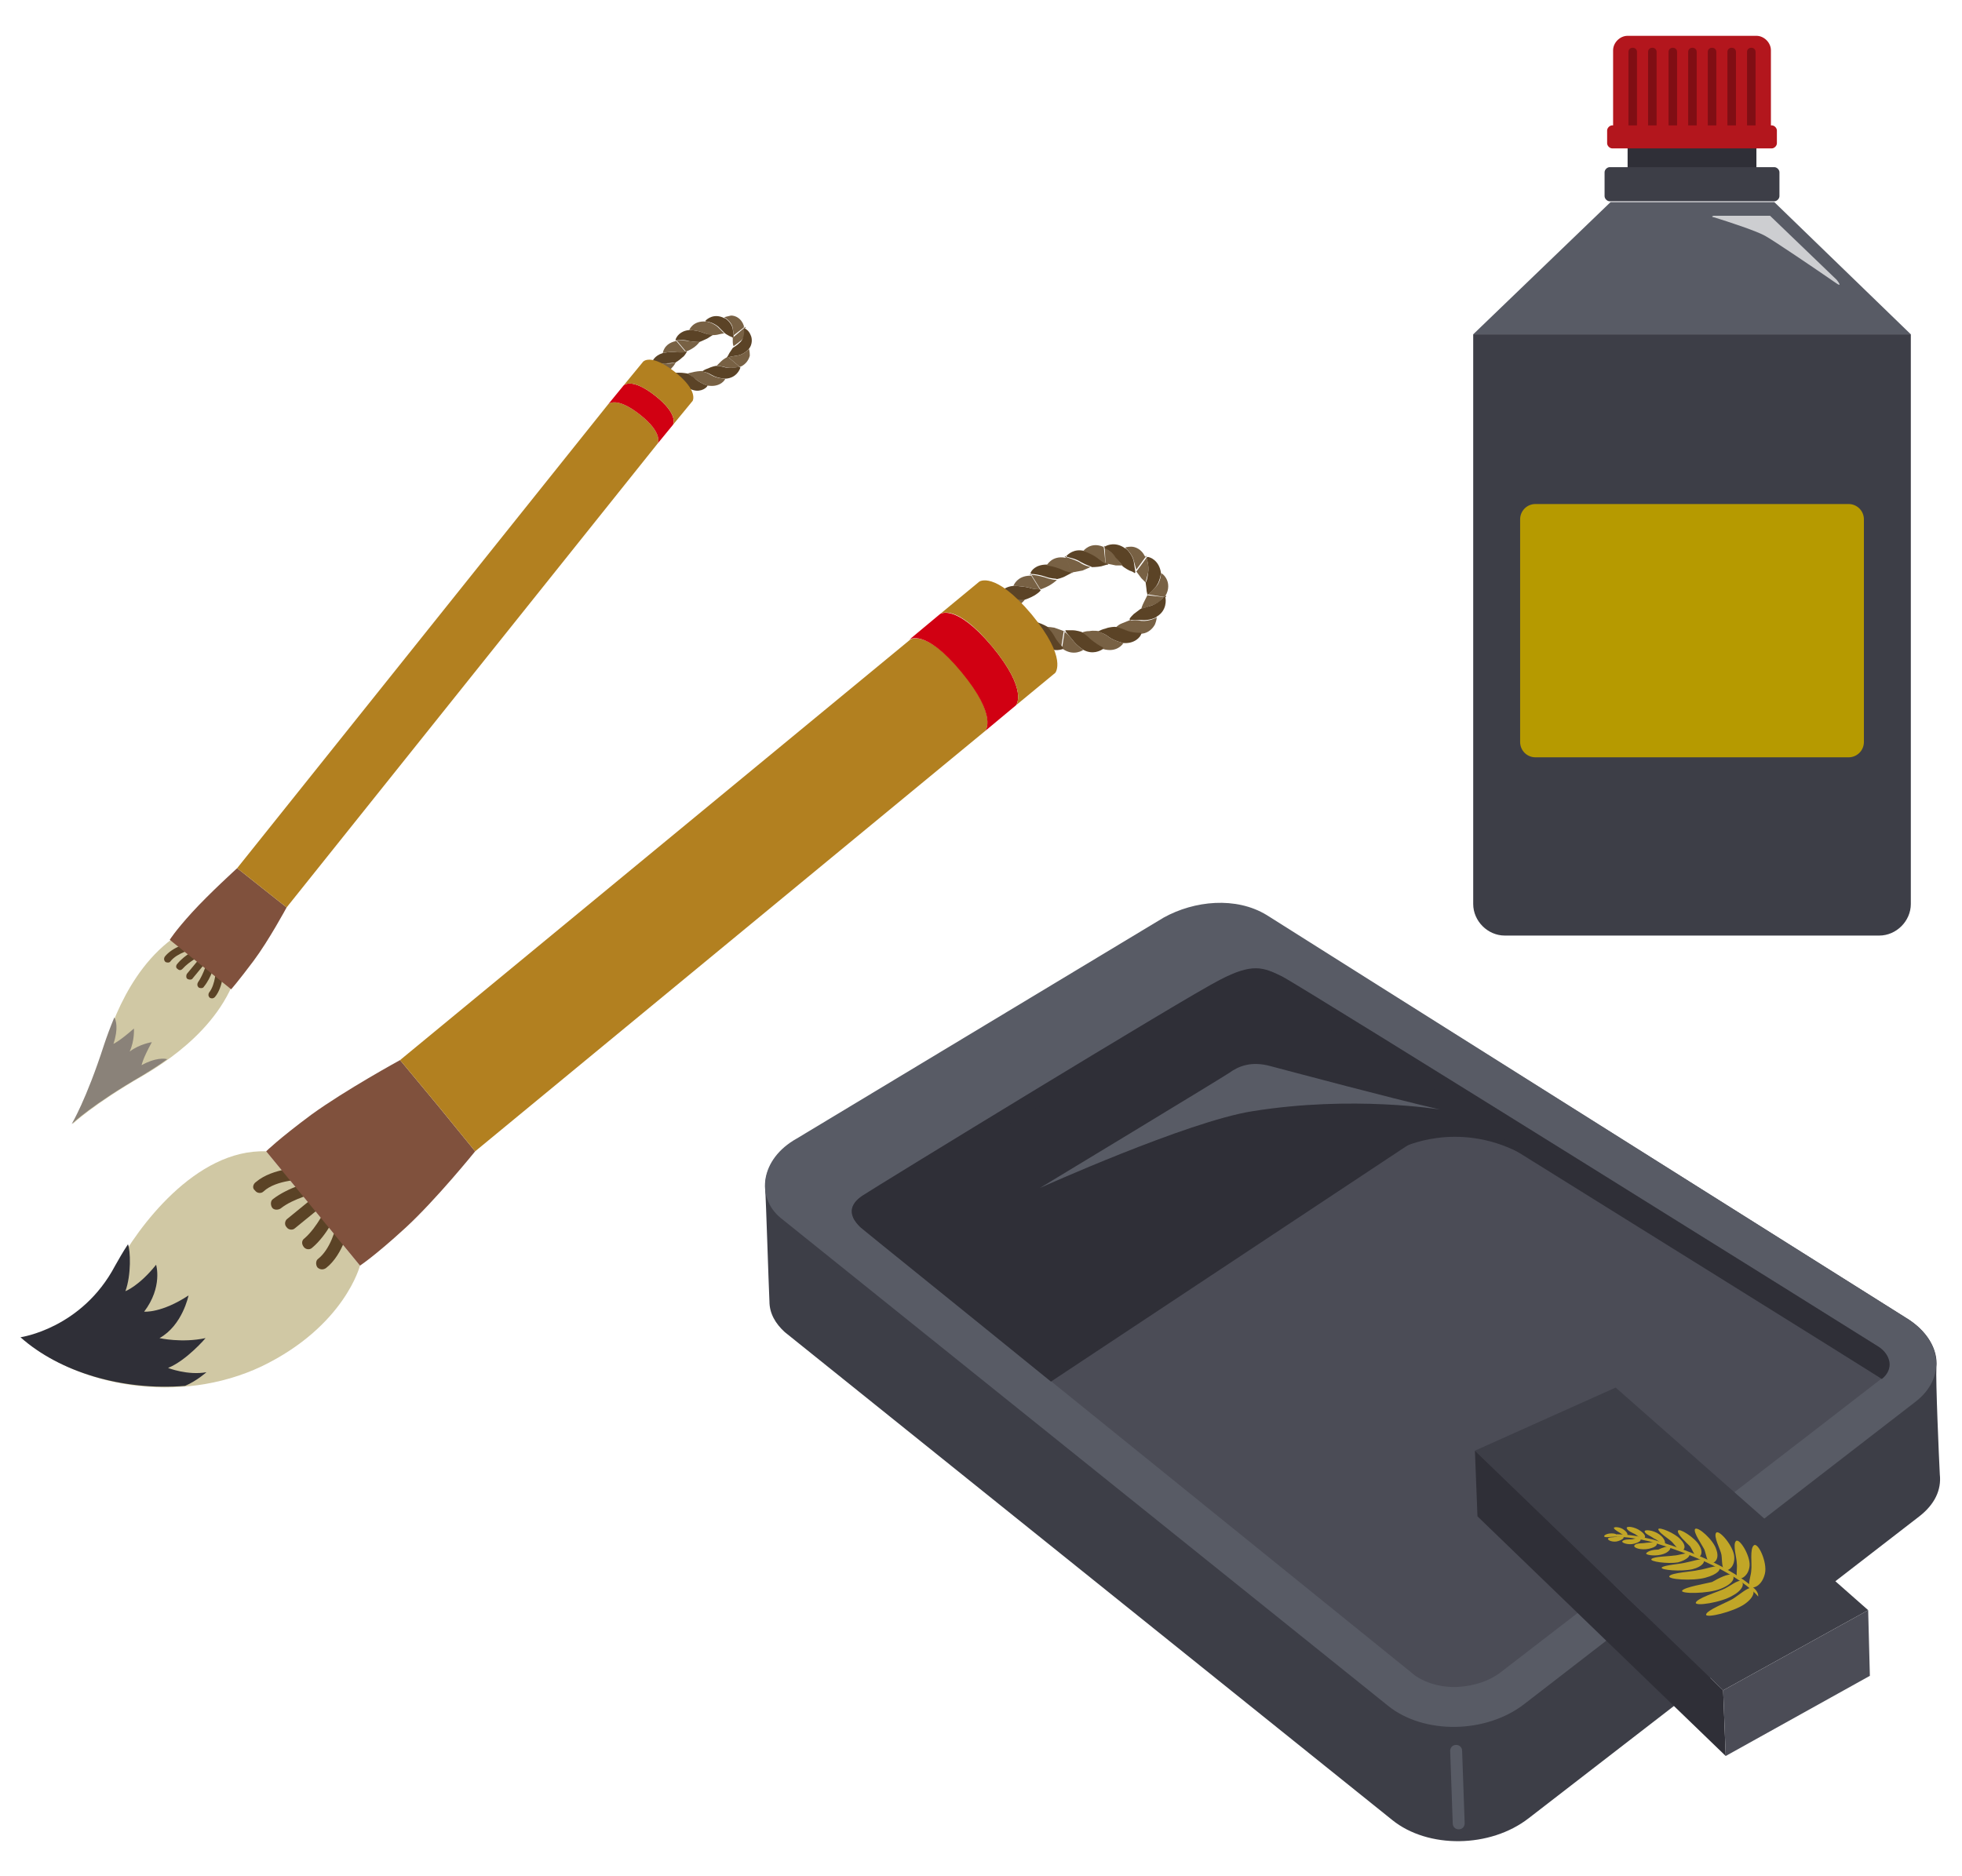 <?xml version="1.0" encoding="utf-8"?>
<!-- Generator: Adobe Illustrator 25.0.1, SVG Export Plug-In . SVG Version: 6.00 Build 0)  -->
<!DOCTYPE svg PUBLIC "-//W3C//DTD SVG 1.1//EN" "http://www.w3.org/Graphics/SVG/1.1/DTD/svg11.dtd">
<svg version="1.1" id="レイヤー_1" xmlns:x="http://ns.adobe.com/Extensibility/1.0/" xmlns:i="http://ns.adobe.com/AdobeIllustrator/10.0/" xmlns:graph="http://ns.adobe.com/Graphs/1.0/"
	 xmlns="http://www.w3.org/2000/svg" xmlns:xlink="http://www.w3.org/1999/xlink" x="0px" y="0px" viewBox="0 0 230 220"
	 style="enable-background:new 0 0 230 220;" xml:space="preserve">
<style type="text/css">
	.st0{clip-path:url(#SVGID_2_);}
	.st1{fill:url(#SVGID_3_);}
	.st2{opacity:0.79;clip-path:url(#SVGID_2_);fill:#EDCCD4;}
	.st3{fill-rule:evenodd;clip-rule:evenodd;fill:#F6E7E9;}
	.st4{fill-rule:evenodd;clip-rule:evenodd;fill:#C6616D;}
	.st5{opacity:0.12;fill-rule:evenodd;clip-rule:evenodd;fill:url(#);}
	.st6{fill:#FFFFFF;}
	.st7{fill:#EBEBEB;}
	.st8{fill:#FFEDF1;}
	.st9{opacity:0.73;fill:url(#);}
	.st10{fill:url(#);}
	.st11{clip-path:url(#SVGID_10_);}
	.st12{fill:none;stroke:#231815;stroke-width:1.062;}
	.st13{fill:#D5545B;}
	.st14{opacity:0.44;fill:url(#);}
	.st15{fill:#B9BABA;}
	.st16{fill:none;}
	.st17{fill:#F0D8DC;}
	.st18{opacity:0.82;fill:#F3D2D7;}
	.st19{fill:none;stroke:#FFFFFF;stroke-width:4;stroke-linecap:round;stroke-miterlimit:10;}
	.st20{fill:#E19600;}
	.st21{fill:#BECCD4;stroke:#BECCD4;stroke-width:4.353;}
	.st22{fill:#9A9A9A;}
	.st23{fill:#EDEDED;}
	.st24{fill:#BECCD4;}
	.st25{fill:#EAEEF1;}
	.st26{fill:#D9F4FA;}
	.st27{fill:#ECD7C1;}
	.st28{fill:none;stroke:#F7F2E7;stroke-width:2.198;stroke-linecap:round;stroke-linejoin:round;stroke-miterlimit:10;}
	.st29{fill:#95AEBB;}
	.st30{fill:#F0F8FB;}
	.st31{fill:#969697;}
	.st32{fill:#A4B8C3;}
	.st33{fill:#FDE1B0;stroke:#E0E5E9;stroke-width:1.923;stroke-linecap:round;stroke-linejoin:round;stroke-miterlimit:10;}
	.st34{fill:#694743;stroke:#E0E5E9;stroke-width:1.923;stroke-miterlimit:10;}
	.st35{fill:#D4CB9E;}
	.st36{fill:#E2E7EA;stroke:#D9DADA;stroke-width:4.353;}
	.st37{fill:#BECCD4;stroke:#D9DADA;stroke-width:4.353;}
	.st38{fill:#D9DADA;}
	.st39{fill:#D4ECF3;}
	.st40{fill-rule:evenodd;clip-rule:evenodd;fill:#FFFFFF;}
	.st41{fill:none;stroke:#D76D72;stroke-width:40.186;stroke-miterlimit:10;}
	.st42{opacity:0.34;fill:none;stroke:url(#);stroke-width:40.186;stroke-miterlimit:10;}
	.st43{fill:none;stroke:#FFFFFF;stroke-width:12.472;stroke-miterlimit:10;}
	.st44{fill:none;stroke:#F3C8BF;stroke-width:2.771;stroke-miterlimit:10;}
	.st45{fill:#C9260D;}
	.st46{fill:#606060;}
	.st47{opacity:0.4;fill:url(#);}
	.st48{opacity:0.36;}
	.st49{filter:url(#Adobe_OpacityMaskFilter);}
	.st50{mask:url(#SVGID_13_);fill:#DB007F;}
	.st51{opacity:0.8;}
	.st52{filter:url(#Adobe_OpacityMaskFilter_1_);}
	.st53{opacity:0.3;mask:url(#SVGID_14_);fill:#DC004F;}
	.st54{filter:url(#Adobe_OpacityMaskFilter_2_);}
	.st55{mask:url(#SVGID_15_);fill:#DB007F;}
	.st56{filter:url(#Adobe_OpacityMaskFilter_3_);}
	.st57{opacity:0.3;mask:url(#SVGID_16_);fill:#DC004F;}
	.st58{filter:url(#Adobe_OpacityMaskFilter_4_);}
	.st59{mask:url(#SVGID_17_);fill:#DB007F;}
	.st60{filter:url(#Adobe_OpacityMaskFilter_5_);}
	.st61{opacity:0.3;mask:url(#SVGID_18_);fill:#DC004F;}
	.st62{filter:url(#Adobe_OpacityMaskFilter_6_);}
	.st63{mask:url(#SVGID_19_);fill:#DB007F;}
	.st64{filter:url(#Adobe_OpacityMaskFilter_7_);}
	.st65{opacity:0.3;mask:url(#SVGID_20_);fill:#DC004F;}
	.st66{fill:#83C29D;stroke:#83C29D;stroke-width:0.794;stroke-linecap:round;stroke-linejoin:round;stroke-miterlimit:10;}
	.st67{fill:#D9AB96;}
	.st68{fill:none;stroke:#83C29D;stroke-width:0.992;stroke-linecap:round;stroke-linejoin:round;stroke-miterlimit:10;}
	
		.st69{fill-rule:evenodd;clip-rule:evenodd;fill:#584828;stroke:#584828;stroke-width:0.972;stroke-linecap:round;stroke-linejoin:round;stroke-miterlimit:10;}
	.st70{fill:#E4B89D;}
	.st71{fill-rule:evenodd;clip-rule:evenodd;fill:url(#SVGID_21_);}
	.st72{fill-rule:evenodd;clip-rule:evenodd;fill:url(#SVGID_22_);}
	.st73{fill-rule:evenodd;clip-rule:evenodd;fill:#BE4735;}
	.st74{fill:#BE4735;}
	.st75{fill:#40210F;}
	
		.st76{fill-rule:evenodd;clip-rule:evenodd;fill:none;stroke:#40210F;stroke-width:0.992;stroke-linecap:round;stroke-linejoin:round;stroke-miterlimit:10;}
	
		.st77{fill-rule:evenodd;clip-rule:evenodd;fill:#695442;stroke:#695442;stroke-width:0.794;stroke-linecap:round;stroke-linejoin:round;stroke-miterlimit:10;}
	.st78{fill:#D5545B;stroke:#D5545B;stroke-width:0.794;stroke-linecap:round;stroke-linejoin:round;stroke-miterlimit:10;}
	.st79{fill:#6EA868;stroke:#6EA868;stroke-width:0.794;stroke-linecap:round;stroke-linejoin:round;stroke-miterlimit:10;}
	.st80{fill:#DFC8A1;}
	.st81{fill:none;stroke:#DFC8A1;stroke-width:0.7;stroke-miterlimit:10;}
	.st82{fill:#4A5767;stroke:#4A5767;stroke-width:0.618;stroke-linecap:round;stroke-linejoin:round;stroke-miterlimit:10;}
	.st83{fill:#473F37;stroke:#473F37;stroke-width:0.618;stroke-linecap:round;stroke-linejoin:round;stroke-miterlimit:10;}
	.st84{fill:#878581;stroke:#878581;stroke-width:0.614;stroke-linecap:round;stroke-linejoin:round;stroke-miterlimit:10;}
	.st85{fill:#3E362F;}
	.st86{fill:#302720;}
	.st87{fill:#2A211A;}
	.st88{fill:#DEDAD2;stroke:#DEDAD2;stroke-width:0.614;stroke-linecap:round;stroke-linejoin:round;stroke-miterlimit:10;}
	.st89{fill:#2E2624;}
	
		.st90{fill-rule:evenodd;clip-rule:evenodd;fill:#2E2624;stroke:#2E2624;stroke-width:0.198;stroke-linecap:round;stroke-linejoin:round;stroke-miterlimit:10;}
	.st91{fill:#E4B89D;stroke:#E4B89D;stroke-width:0.595;stroke-linecap:round;stroke-linejoin:round;stroke-miterlimit:10;}
	.st92{fill:#E57780;}
	.st93{fill:#CC9B84;}
	.st94{fill:#E4B89D;stroke:#E4B89D;stroke-width:0.794;stroke-linecap:round;stroke-linejoin:round;stroke-miterlimit:10;}
	.st95{fill:#CFCBC4;stroke:#CFCBC4;stroke-width:0.614;stroke-linecap:round;stroke-linejoin:round;stroke-miterlimit:10;}
	.st96{fill:#AC8049;stroke:#AC8049;stroke-width:0.618;stroke-linecap:round;stroke-linejoin:round;stroke-miterlimit:10;}
	.st97{fill:#806D49;stroke:#806D49;stroke-width:0.618;stroke-linecap:round;stroke-linejoin:round;stroke-miterlimit:10;}
	.st98{fill:#473F37;stroke:#473F37;stroke-width:0.198;stroke-linecap:round;stroke-linejoin:round;stroke-miterlimit:10;}
	.st99{fill:none;stroke:#DE8F85;stroke-width:0.595;stroke-linecap:round;stroke-linejoin:round;stroke-miterlimit:10;}
	.st100{fill-rule:evenodd;clip-rule:evenodd;fill:url(#SVGID_23_);}
	.st101{fill-rule:evenodd;clip-rule:evenodd;fill:url(#SVGID_24_);}
	.st102{fill-rule:evenodd;clip-rule:evenodd;fill:#40210F;}
	.st103{fill:#302720;stroke:#302720;stroke-width:0.618;stroke-linecap:round;stroke-linejoin:round;stroke-miterlimit:10;}
	.st104{fill:#302720;stroke:#302720;stroke-width:0.198;stroke-linecap:round;stroke-linejoin:round;stroke-miterlimit:10;}
	.st105{opacity:0.86;}
	.st106{fill:#EB7285;}
	.st107{clip-path:url(#SVGID_32_);}
	.st108{fill:#231815;}
	.st109{opacity:0.68;}
	.st110{fill:#D0C8A4;}
	.st111{fill:#2F2F37;}
	.st112{fill:#5B4326;}
	.st113{fill:#786144;}
	.st114{fill:#C8C1B7;}
	.st115{fill:#80513D;}
	.st116{fill:#B28020;}
	.st117{fill:#D10012;}
	.st118{fill:#8A8279;}
	.st119{fill:#3D3E47;}
	.st120{fill:#B3161D;}
	.st121{fill:#800E14;}
	.st122{fill:#585B65;}
	.st123{opacity:0.7;fill:#FFFFFF;}
	.st124{fill:#B69A00;}
	.st125{fill:#4B4C56;}
	.st126{fill:#C1A627;}
	.st127{clip-path:url(#SVGID_35_);fill:#ECB0AE;}
	.st128{clip-path:url(#SVGID_37_);}
	.st129{fill:#575554;}
	.st130{fill:#4B2300;}
	.st131{fill:#C8A825;}
	.st132{fill:#E5D878;}
	.st133{fill:#DBD6C4;}
	.st134{opacity:0.5;fill:#FFFFFF;}
	.st135{fill:#DCDDDD;}
	.st136{opacity:0.6;fill:#FFFFFF;}
	.st137{fill:#DDDDDD;}
	.st138{clip-path:url(#SVGID_45_);}
	.st139{opacity:0.9;fill:#E27580;}
	.st140{fill:#E4E4E5;}
</style>
<g>
	<g>
		<g>
			<g>
				<path class="st110" d="M42.2,148.4c0,0-1.8,7.1-11.5,11.8c-9.7,4.6-21.6,2.4-28.1-3.3c0,0,7.2-1,11.1-8.4
					c2.4-4.5,9.2-13.8,17.5-13.5l5.5,6.7L42.2,148.4z"/>
			</g>
			<g>
				<path class="st111" d="M19.7,160.4c2.2-0.9,4.4-3.5,4.4-3.5c-2.8,0.6-5.4,0-5.4,0c2.7-1.5,3.4-5,3.4-5c-3.2,2.1-5.2,1.9-5.2,1.9
					c2.2-2.9,1.4-5.5,1.4-5.5c-2,2.5-3.6,3.1-3.6,3.1c0.7-1.9,0.6-4.8,0.3-5.5c-0.6,0.9-1.1,1.8-1.5,2.5c-3.9,7.4-11.1,8.4-11.1,8.4
					c4.6,4.1,12,6.3,19.3,5.7c1.4-0.6,2.5-1.6,2.5-1.6C22,161.3,19.7,160.4,19.7,160.4z"/>
			</g>
			<g>
				<path class="st112" d="M36.1,137.1c0.1,0.1,0.2,0.3,0.2,0.5c0,0.4-0.3,0.7-0.7,0.7c0,0-3.2,0-4.7,1.4c-0.3,0.3-0.8,0.2-1-0.1
					c-0.4-0.3-0.2-0.8,0.1-1c2-1.7,5.5-1.7,5.6-1.7C35.8,136.9,36,137,36.1,137.1z"/>
				<path class="st112" d="M37.4,138.7c0.1,0.1,0.1,0.2,0.1,0.3c0.1,0.4-0.1,0.8-0.5,0.9c0,0-2.6,0.6-4.1,1.8
					c-0.3,0.2-0.8,0.2-1-0.1c-0.2-0.3-0.2-0.8,0.1-1c1.8-1.4,4.6-2.1,4.7-2.1C37,138.4,37.2,138.5,37.4,138.7z"/>
				<path class="st112" d="M40.8,142.9c0.1,0.2,0.2,0.4,0.2,0.6c0,0.1-0.7,3.6-2.8,5.2c-0.3,0.2-0.7,0.2-1-0.1
					c-0.2-0.3-0.2-0.8,0.1-1c1.4-1.1,2.1-3.5,2.2-4.4c0.1-0.4,0.4-0.6,0.8-0.6C40.6,142.6,40.7,142.7,40.8,142.9z"/>
				<path class="st112" d="M39.5,141.3c0.2,0.2,0.2,0.5,0.1,0.8c-0.1,0.1-1.2,2.7-3,4.2c-0.3,0.3-0.8,0.2-1-0.1
					c-0.3-0.4-0.2-0.8,0.1-1c1.5-1.3,2.6-3.7,2.6-3.7c0.2-0.4,0.6-0.5,1-0.4C39.4,141.1,39.4,141.2,39.5,141.3z"/>
				<path class="st112" d="M38.5,139.9L38.5,139.9c0.3,0.3,0.2,0.8-0.1,1l-3.8,3.1c-0.3,0.3-0.8,0.2-1-0.1l0,0
					c-0.3-0.3-0.2-0.8,0.1-1l3.8-3.1C37.8,139.6,38.3,139.6,38.5,139.9z"/>
			</g>
			<g>
				<g>
					<path class="st113" d="M118.4,71.5c0,0,0.6-0.2,1.1-0.6c0.5-0.3,0.7-0.7,0.7-0.7c-0.1,0-0.6,0.1-1.4-0.1
						c-0.7-0.2-1.4-0.2-1.7-0.2l1.1,1.5L118.4,71.5z"/>
					<polygon class="st112" points="118.2,71.5 118.3,71.6 118.4,71.5 					"/>
					<polygon class="st112" points="120.9,67.4 120.8,67.3 120.7,67.4 					"/>
					<path class="st112" d="M120.6,68.9c-0.9-0.2-1.8-0.2-1.8-0.2c-1.2,0.1-1.7,0.9-1.8,1.2l0.1,0.1c0.3,0,1,0,1.7,0.2
						c0.8,0.2,1.3,0.1,1.4,0.1c0,0,0.6-0.2,1.1-0.5c0.3-0.2,0.6-0.4,0.7-0.6l-0.1-0.1C121.7,69.1,121.2,69.1,120.6,68.9z"/>
					<path class="st113" d="M118.8,68.7c0,0,0.9,0,1.8,0.2c0.6,0.2,1,0.2,1.3,0.2l-1-1.6l-0.1,0C119.2,67.5,118.8,68.7,118.8,68.7z"
						/>
					<polygon class="st114" points="120.9,67.4 120.9,67.4 120.7,67.4 					"/>
				</g>
				<g>
					<path class="st113" d="M122,69.1c0,0,0.6-0.2,1.1-0.5c0.5-0.3,0.8-0.6,0.8-0.6c-0.1,0-0.6,0-1.4-0.3c-0.7-0.2-1.3-0.3-1.6-0.3
						l1,1.6L122,69.1z"/>
					<polygon class="st112" points="121.9,69.1 121.9,69.1 122,69.1 					"/>
					<polygon class="st112" points="125,65.3 124.9,65.2 124.8,65.3 					"/>
					<path class="st112" d="M124.5,66.7c-0.8-0.4-1.8-0.5-1.8-0.5c-1.3,0-1.8,0.7-1.9,1l0.1,0.1c0.3,0,1,0.1,1.6,0.3
						c0.8,0.3,1.2,0.2,1.4,0.3c0,0,0.6-0.1,1.1-0.4c0.4-0.2,0.6-0.3,0.7-0.4l0-0.1C125.5,67.1,125.1,67,124.5,66.7z"/>
					<path class="st113" d="M122.7,66.3c0,0,0.9,0.1,1.8,0.5c0.6,0.3,1,0.3,1.2,0.4l-0.7-1.8l-0.1,0
						C123.3,65.1,122.7,66.3,122.7,66.3z"/>
					<polygon class="st114" points="125,65.3 125,65.3 124.8,65.3 					"/>
				</g>
				<g>
					<path class="st113" d="M125.8,67.1c0,0,0.6-0.1,1.1-0.2c0.5-0.2,0.9-0.4,0.9-0.4c-0.1-0.1-0.6-0.1-1.3-0.6
						c-0.6-0.3-1.3-0.5-1.6-0.6l0.7,1.8L125.8,67.1z"/>
					<polygon class="st112" points="125.7,67.1 125.7,67.2 125.8,67.1 					"/>
					<polygon class="st112" points="129.5,64.2 129.5,64 129.4,64.1 					"/>
					<path class="st112" d="M128.7,65.4c-0.7-0.6-1.6-0.8-1.6-0.8c-1.2-0.3-1.9,0.4-2.1,0.6l0.1,0.1c0.3,0.1,1,0.2,1.6,0.6
						c0.7,0.4,1.2,0.5,1.3,0.6c0,0,0.6,0,1.1-0.1c0.4-0.1,0.6-0.2,0.8-0.2l0-0.1C129.5,66,129.2,65.8,128.7,65.4z"/>
					<path class="st113" d="M127,64.6c0,0,0.9,0.3,1.6,0.8c0.5,0.4,0.8,0.6,1,0.7l-0.2-1.9l-0.1-0.1C127.8,63.5,127,64.6,127,64.6z"
						/>
					<polygon class="st114" points="129.5,64.2 129.5,64.2 129.4,64.1 					"/>
				</g>
				<g>
					<path class="st113" d="M129.8,66.1c0,0,0.5,0.1,1,0.2c0.5,0,0.8,0,0.8,0c-0.1-0.1-0.4-0.4-0.8-1c-0.4-0.5-1-0.9-1.3-1.1
						l0.1,1.9L129.8,66.1z"/>
					<polygon class="st112" points="129.7,66.1 129.7,66.2 129.8,66.1 					"/>
					<polygon class="st112" points="134.3,65.4 134.4,65.2 134.3,65.2 					"/>
					<path class="st112" d="M132.9,65.8c-0.2-0.9-1-1.6-1-1.5c-1.1-0.8-2.1-0.4-2.4-0.2l0,0.2c0.3,0.1,0.9,0.5,1.3,1.1
						c0.5,0.6,0.8,0.9,0.8,1c0,0,0.4,0.3,0.8,0.5c0.3,0.1,0.5,0.2,0.6,0.3l0.1-0.1L132.9,65.8z"/>
					<path class="st113" d="M131.9,64.2c0,0,0.8,0.7,1,1.5l0.3,1.1l1.1-1.5l-0.1-0.1c-0.4-0.8-1.1-1.1-1.6-1.1
						C132.2,64.1,131.9,64.2,131.9,64.2z"/>
					<polygon class="st114" points="134.3,65.4 134.3,65.4 134.3,65.2 					"/>
				</g>
				<g>
					<path class="st113" d="M133.2,67c0,0,0.3,0.4,0.6,0.8c0.3,0.3,0.5,0.5,0.5,0.5c0-0.1,0.1-0.4,0.3-1.2c0.1-0.7-0.1-1.4-0.2-1.7
						l-1.1,1.5L133.2,67z"/>
					<polygon class="st112" points="133.2,66.9 133.2,67 133.2,67 					"/>
					<path class="st112" d="M136.5,70l0.2,0c0-0.1-0.1-0.2-0.1-0.2L136.5,70z"/>
					<path class="st112" d="M135.4,68.9c0.6-0.6,0.7-1.8,0.7-1.7c-0.2-1.5-1.3-1.9-1.6-1.9l-0.1,0.1c0.1,0.3,0.3,1,0.2,1.7
						c-0.1,0.8-0.2,1.1-0.3,1.2l0.1,0.8c0,0.3,0.1,0.5,0.1,0.6l0.1,0C134.7,69.6,135,69.4,135.4,68.9z"/>
					<path class="st113" d="M136.1,67.2c0,0,0,1.1-0.7,1.7c-0.4,0.4-0.7,0.7-0.8,0.8l1.9,0.3l0.1-0.1c0.5-0.8,0.4-1.6,0.1-2.1
						C136.4,67.3,136.1,67.2,136.1,67.2z"/>
					<polygon class="st114" points="136.5,70 136.5,70 136.6,69.9 					"/>
				</g>
				<g>
					<path class="st113" d="M134.5,69.8c0,0-0.2,0.4-0.4,0.8c-0.2,0.4-0.3,0.7-0.3,0.8L135,71c0.7-0.2,1.2-0.7,1.4-1L134.5,69.8
						L134.5,69.8z"/>
					<polygon class="st112" points="134.6,69.7 134.5,69.7 134.5,69.8 					"/>
					<polygon class="st112" points="133.7,74.2 133.8,74.3 133.9,74.2 					"/>
					<path class="st112" d="M133.8,72.7c0.9,0.1,1.8-0.3,1.8-0.4c1.2-0.7,1.1-2,1-2.3l-0.2,0c-0.2,0.3-0.8,0.8-1.4,1l-1.3,0.4
						c0,0-0.4,0.3-0.8,0.6c-0.2,0.2-0.4,0.4-0.5,0.6l0.1,0.1C132.8,72.7,133.2,72.7,133.8,72.7z"/>
					<path class="st113" d="M135.6,72.4c0,0-0.9,0.5-1.8,0.4c-0.6-0.1-1-0.1-1.2,0l1.1,1.5l0.2,0c0.8-0.1,1.3-0.7,1.5-1.1
						C135.6,72.7,135.6,72.4,135.6,72.4z"/>
					<polygon class="st114" points="133.7,74.2 133.7,74.2 133.9,74.2 					"/>
				</g>
				<g>
					<path class="st113" d="M132.5,72.7c0,0-0.5,0.2-1,0.4c-0.5,0.2-0.7,0.5-0.7,0.5c0.1,0,0.5,0.1,1.3,0.4c0.6,0.3,1.4,0.3,1.7,0.3
						l-1.1-1.5L132.5,72.7z"/>
					<polygon class="st112" points="132.6,72.7 132.5,72.6 132.5,72.7 					"/>
					<polygon class="st112" points="129.2,76 129.3,76.1 129.4,76 					"/>
					<path class="st112" d="M130,74.7c0.7,0.5,1.7,0.7,1.7,0.7c1.3,0.1,2-0.7,2.1-1.1l-0.1-0.1c-0.3,0-1,0-1.7-0.3
						c-0.7-0.3-1.2-0.4-1.3-0.4c0,0-0.6,0-1.1,0.2c-0.4,0.1-0.6,0.2-0.8,0.3l0,0.1C129.1,74.2,129.5,74.3,130,74.7z"/>
					<path class="st113" d="M131.7,75.4c0,0-1-0.2-1.7-0.7c-0.5-0.4-0.9-0.5-1.1-0.6l0.3,1.9l0.1,0.1
						C131,76.6,131.7,75.4,131.7,75.4z"/>
					<polygon class="st114" points="129.2,76 129.2,76 129.4,76 					"/>
				</g>
				<g>
					<path class="st113" d="M128.8,74c0,0-0.6-0.1-1.1,0c-0.6,0-0.9,0.2-0.9,0.2c0.1,0.1,0.5,0.3,1.1,0.9c0.5,0.5,1.1,0.8,1.4,0.9
						l-0.3-1.9L128.8,74z"/>
					<polygon class="st112" points="128.9,74.1 128.9,74 128.8,74 					"/>
					<polygon class="st112" points="124.5,75.9 124.5,76.1 124.6,76 					"/>
					<path class="st112" d="M125.7,75c0.5,0.7,1.3,1.2,1.3,1.2c1.1,0.6,2,0.1,2.3-0.1l0-0.2c-0.3-0.1-0.9-0.5-1.4-0.9
						c-0.6-0.6-1-0.8-1.1-0.9c0,0-0.6-0.2-1.1-0.2c-0.4,0-0.7,0-0.8,0l0,0.1C125,74.2,125.3,74.5,125.7,75z"/>
					<path class="st113" d="M127,76.2c0,0-0.8-0.5-1.3-1.2c-0.4-0.5-0.7-0.8-0.9-0.9l-0.3,1.9l0.1,0.1C125.9,77,127,76.2,127,76.2z"
						/>
					<polygon class="st114" points="124.5,75.9 124.5,75.9 124.6,76 					"/>
				</g>
				<g>
					<path class="st113" d="M124.7,74c0,0-0.5-0.2-1.1-0.4c-0.6-0.1-1-0.1-1-0.1c0.1,0.1,0.4,0.4,0.8,1.1c0.3,0.6,0.8,1.1,1,1.3
						L124.7,74L124.7,74z"/>
					<polygon class="st112" points="124.8,74.1 124.8,74 124.7,74 					"/>
					<polygon class="st112" points="120.1,74.8 120,74.9 120.1,74.9 					"/>
					<path class="st112" d="M121.4,74.1c0.4,0.8,1,1.5,1,1.5c0.9,0.9,1.9,0.6,2.2,0.5l0-0.2c-0.2-0.2-0.7-0.7-1-1.3
						c-0.4-0.7-0.8-1-0.8-1.1c0,0-0.5-0.3-1.1-0.5c-0.4-0.1-0.7-0.2-0.8-0.2l0,0.1C120.8,73.2,121.1,73.5,121.4,74.1z"/>
					<path class="st113" d="M122.3,75.6c0,0-0.6-0.7-1-1.5c-0.3-0.6-0.5-0.9-0.7-1.1l-0.6,1.8l0.1,0.1
						C121.2,76.1,122.4,75.6,122.3,75.6z"/>
					<polygon class="st114" points="120.1,74.8 120.1,74.8 120.1,74.9 					"/>
				</g>
			</g>
			<path class="st115" d="M47.5,144c-3.6,3.3-5.3,4.4-5.3,4.4l-5.5-6.7l-5.5-6.7c0,0,1.4-1.4,5.3-4.3c4-2.9,10.4-6.4,10.4-6.4
				l4.4,5.3l4.4,5.4C55.7,135,51.1,140.7,47.5,144z"/>
			<path class="st116" d="M115.5,85.7L55.7,135l-4.4-5.4l-4.4-5.3L106.7,75c0,0,1.8-1.3,6.1,3.8C117,84,115.5,85.7,115.5,85.7z"/>
			<path class="st117" d="M112.7,78.8c-4.3-5.2-6.1-3.8-6.1-3.8l3.6-3c0,0,1.8-1.3,6.1,3.8c4.3,5.2,2.8,6.9,2.8,6.9l-3.6,3
				C115.5,85.7,117,84,112.7,78.8z"/>
			<path class="st116" d="M123.7,78.9l-4.6,3.8c0,0,1.5-1.7-2.8-6.9c-4.3-5.2-6.1-3.8-6.1-3.8l4.6-3.8c0,0,1.8-1.3,6.1,3.8
				C125.2,77.2,123.7,78.9,123.7,78.9z"/>
		</g>
	</g>
	<g>
		<g>
			<path class="st110" d="M28.4,110.7c-0.5,8.2-8,13.3-11.6,15.4c-5.9,3.4-8.3,5.7-8.3,5.7s1.7-2.8,3.8-9.3
				c1.3-4,4.5-12.4,12.5-14.7L28.4,110.7z"/>
		</g>
		<path class="st118" d="M13.4,119.3c-0.5,1.2-0.9,2.3-1.2,3.2c-2.1,6.5-3.8,9.3-3.8,9.3s2.4-2.3,8.3-5.7c0.8-0.5,1.8-1.1,2.9-1.9
			c-0.3-0.1-1.4-0.2-3,0.7c0,0,0.1-0.7,1.2-2.7c0,0-1.4,0.2-2.6,1.1c0.6-1.3,0.5-2.7,0.5-2.7c-1.7,1.5-2.4,1.8-2.4,1.8
			C13.9,120.6,13.6,119.6,13.4,119.3z"/>
		<g>
			<path class="st112" d="M22.8,110.6c0.1,0.1,0.1,0.1,0.1,0.2c0.1,0.2-0.1,0.5-0.3,0.5c0,0-1.8,0.4-2.6,1.4
				c-0.1,0.2-0.4,0.2-0.6,0.1c-0.2-0.2-0.2-0.4-0.1-0.6c0.9-1.2,3-1.7,3.1-1.8C22.5,110.4,22.7,110.5,22.8,110.6z"/>
			<path class="st112" d="M23.7,111.3c0,0,0.1,0.1,0.1,0.1c0.1,0.2,0,0.5-0.2,0.6c0,0-1.4,0.7-2.2,1.6c-0.2,0.2-0.4,0.2-0.6,0
				c-0.2-0.1-0.2-0.4,0-0.6c0.9-1.1,2.4-1.8,2.5-1.8C23.4,111.2,23.5,111.2,23.7,111.3z"/>
			<path class="st112" d="M26,113.2c0.1,0.1,0.2,0.2,0.2,0.3c0,0.1,0,2.2-1,3.4c-0.2,0.2-0.4,0.2-0.6,0.1c-0.2-0.2-0.2-0.4-0.1-0.6
				c0.8-1,0.8-2.8,0.8-2.8c0-0.2,0.2-0.4,0.4-0.4C25.9,113.1,26,113.1,26,113.2z"/>
			<path class="st112" d="M25.1,112.5c0.1,0.1,0.2,0.3,0.1,0.4c0,0.1-0.4,1.7-1.3,2.8c-0.1,0.2-0.4,0.2-0.6,0.1
				c-0.2-0.2-0.2-0.4-0.1-0.6c0.7-1,1.1-2.5,1.1-2.5c0.1-0.2,0.3-0.4,0.5-0.3C25,112.4,25.1,112.4,25.1,112.5z"/>
			<path class="st112" d="M24.4,111.8L24.4,111.8c0.2,0.1,0.2,0.4,0.1,0.6l-1.9,2.3c-0.1,0.2-0.4,0.2-0.6,0.1l0,0
				c-0.2-0.1-0.2-0.4-0.1-0.6l1.9-2.3C24,111.7,24.3,111.7,24.4,111.8z"/>
		</g>
		<g>
			<g>
				<path class="st113" d="M77.9,43.9c0,0,0.5-0.3,0.8-0.7c0.4-0.4,0.5-0.7,0.5-0.7c-0.1,0-0.5,0.2-1.2,0.1c-0.6,0-1.2,0.1-1.5,0.2
					l1.3,1.1L77.9,43.9z"/>
				<polygon class="st112" points="77.8,43.9 77.8,44 77.9,43.9 				"/>
				<polygon class="st112" points="79.3,39.9 79.2,39.8 79.2,40 				"/>
				<path class="st112" d="M79.3,41.3c-0.8-0.1-1.6,0.1-1.6,0.1c-1,0.3-1.3,1-1.3,1.3l0.1,0.1c0.2-0.1,0.8-0.2,1.5-0.2
					c0.7,0,1.1-0.1,1.2-0.1c0,0,0.5-0.3,0.8-0.6c0.3-0.2,0.4-0.5,0.5-0.6l-0.1-0.1C80.2,41.2,79.9,41.3,79.3,41.3z"/>
				<path class="st113" d="M77.7,41.4c0,0,0.8-0.2,1.6-0.1c0.6,0.1,0.9,0,1.1,0l-1.1-1.3l-0.1,0C77.8,40.3,77.7,41.4,77.7,41.4z"/>
				<polygon class="st114" points="79.3,39.9 79.3,39.9 79.2,40 				"/>
			</g>
			<g>
				<path class="st113" d="M80.5,41.2c0,0,0.5-0.2,0.9-0.5c0.4-0.3,0.6-0.6,0.6-0.6c-0.1,0-0.5,0-1.2-0.1c-0.6-0.1-1.2-0.1-1.5-0.1
					l1.1,1.3L80.5,41.2z"/>
				<polygon class="st112" points="80.4,41.2 80.5,41.3 80.5,41.2 				"/>
				<polygon class="st112" points="82.8,37.7 82.7,37.6 82.7,37.7 				"/>
				<path class="st112" d="M82.4,39c-0.7-0.3-1.6-0.3-1.6-0.3c-1.1,0.1-1.5,0.8-1.6,1.1l0.1,0.1c0.3,0,0.9-0.1,1.5,0.1
					c0.7,0.1,1.1,0.1,1.2,0.1c0,0,0.5-0.2,0.9-0.4c0.3-0.2,0.5-0.3,0.6-0.4l0-0.1C83.2,39.2,82.9,39.2,82.4,39z"/>
				<path class="st113" d="M80.8,38.7c0,0,0.8,0,1.6,0.3c0.5,0.2,0.9,0.3,1,0.3l-0.6-1.6l-0.1,0C81.2,37.6,80.8,38.7,80.8,38.7z"/>
				<polygon class="st114" points="82.8,37.7 82.8,37.7 82.7,37.7 				"/>
			</g>
			<g>
				<path class="st113" d="M83.5,39.3c0,0,0.5,0,0.8-0.1c0.4-0.1,0.6-0.1,0.6-0.1c-0.1-0.1-0.3-0.3-0.8-0.8
					c-0.5-0.4-1.1-0.6-1.4-0.6l0.6,1.6L83.5,39.3z"/>
				<polygon class="st112" points="83.4,39.3 83.4,39.4 83.5,39.3 				"/>
				<path class="st112" d="M87.3,38.5l0.1-0.1c-0.1-0.1-0.2-0.1-0.1-0.1L87.3,38.5z"/>
				<path class="st112" d="M85.9,38.6c-0.1-0.8-1-1.4-1-1.3c-1.2-0.6-2,0.1-2.2,0.3l0.1,0.1c0.3,0,0.9,0.2,1.4,0.6
					c0.5,0.5,0.7,0.7,0.8,0.8c0,0,0.3,0.2,0.5,0.3c0.2,0.1,0.3,0.1,0.4,0.2l0.1-0.1C86,39.4,86,39.1,85.9,38.6z"/>
				<path class="st113" d="M84.9,37.2c0,0,0.9,0.5,1,1.3c0.1,0.6,0.1,0.8,0,0.9l1.3-1l0-0.2c-0.3-0.9-1-1.2-1.5-1.2
					C85.2,37.1,84.9,37.2,84.9,37.2z"/>
				<polygon class="st114" points="87.3,38.5 87.3,38.5 87.2,38.3 				"/>
			</g>
			<g>
				<path class="st113" d="M85.9,39.6l0,0.5c0,0.3,0.1,0.5,0.1,0.5c0.1-0.1,0.3-0.2,0.9-0.7c0.5-0.4,0.5-1.2,0.4-1.5L85.9,39.6
					C85.9,39.5,85.9,39.6,85.9,39.6z"/>
				<path class="st112" d="M85.9,39.5L85.9,39.5L85.9,39.5C85.9,39.6,85.9,39.5,85.9,39.5z"/>
				<polygon class="st112" points="86.6,43 86.7,43.1 86.7,43 				"/>
				<path class="st112" d="M86.4,41.7c0.8-0.1,1.4-0.8,1.4-0.8c0.4-0.5,0.4-1.2,0.2-1.6c-0.2-0.5-0.5-0.7-0.7-0.8l-0.1,0.1
					c0.1,0.3,0,1.1-0.4,1.5c-0.5,0.5-0.8,0.6-0.9,0.7c0,0-0.2,0.3-0.4,0.6c-0.1,0.2-0.2,0.4-0.3,0.5l0.1,0.1
					C85.5,41.8,85.8,41.8,86.4,41.7z"/>
				<path class="st113" d="M87.8,40.9c0,0-0.6,0.7-1.4,0.8c-0.5,0.1-0.9,0.1-1,0.2l1.3,1.1l0.1,0c0.7-0.3,1-0.9,1.1-1.3
					C87.9,41.2,87.8,40.9,87.8,40.9z"/>
				<polygon class="st114" points="86.6,43 86.6,43 86.7,43 				"/>
			</g>
			<g>
				<path class="st113" d="M85.2,41.9c0,0-0.4,0.2-0.7,0.5c-0.3,0.3-0.5,0.5-0.5,0.5c0.1,0,0.5,0,1.2,0.2c0.6,0.1,1.2,0,1.5-0.1
					l-1.3-1.1C85.3,41.9,85.3,41.9,85.2,41.9z"/>
				<path class="st112" d="M85.3,41.9L85.3,41.9l-0.1,0C85.3,41.9,85.3,41.9,85.3,41.9z"/>
				<polygon class="st112" points="82.9,45.2 83,45.3 83,45.2 				"/>
				<path class="st112" d="M83.5,44c0.7,0.4,1.6,0.4,1.6,0.4c1.2-0.1,1.6-1,1.7-1.3L86.6,43c-0.3,0.1-0.9,0.2-1.5,0.1
					c-0.7-0.2-1.1-0.2-1.2-0.2c0,0-0.5,0.1-0.9,0.3c-0.3,0.1-0.5,0.2-0.6,0.3l0,0.1C82.6,43.6,83,43.7,83.5,44z"/>
				<path class="st113" d="M85,44.4c0,0-0.9,0-1.6-0.4c-0.5-0.3-0.8-0.4-1-0.4l0.4,1.6l0.1,0C84.5,45.5,85.1,44.4,85,44.4z"/>
				<polygon class="st114" points="82.9,45.2 82.9,45.2 83,45.2 				"/>
			</g>
			<g>
				<path class="st113" d="M82.4,43.5c0,0-0.5,0-1,0.1c-0.5,0.1-0.8,0.2-0.8,0.2c0.1,0.1,0.4,0.2,1,0.7c0.5,0.4,1,0.6,1.3,0.7
					l-0.4-1.6L82.4,43.5z"/>
				<polygon class="st112" points="82.5,43.5 82.5,43.5 82.4,43.5 				"/>
				<polygon class="st112" points="78.8,45.5 78.8,45.6 78.9,45.6 				"/>
				<path class="st112" d="M79.7,44.6c0.5,0.6,1.2,1,1.2,1c1,0.5,1.8,0,2-0.3l0-0.1c-0.3-0.1-0.8-0.3-1.3-0.7
					c-0.5-0.5-0.9-0.6-1-0.7c0,0-0.5-0.1-1-0.1c-0.3,0-0.6,0-0.7,0.1l0,0.1C79.1,43.9,79.4,44.1,79.7,44.6z"/>
				<path class="st113" d="M81,45.6c0,0-0.7-0.4-1.2-1c-0.4-0.4-0.6-0.7-0.8-0.8l-0.1,1.7l0.1,0.1C80.1,46.3,81,45.6,81,45.6z"/>
				<polygon class="st114" points="78.8,45.5 78.8,45.5 78.9,45.6 				"/>
			</g>
		</g>
		<path class="st115" d="M29.7,112.7c-1.8,2.4-2.6,3.3-2.6,3.3l-3.6-2.9l-3.6-2.9c0,0,0.6-1,2.6-3.2c2-2.2,5.3-5.2,5.3-5.2l2.9,2.3
			l2.9,2.3C33.6,106.4,31.5,110.3,29.7,112.7z"/>
		<path class="st116" d="M77.1,52l-43.5,54.4l-2.9-2.3l-2.9-2.3l43.5-54.4c0,0,0.9-1,3.7,1.2C77.8,50.8,77.1,52,77.1,52z"/>
		<path class="st117" d="M75,48.6c-2.8-2.2-3.7-1.2-3.7-1.2l1.8-2.2c0,0,0.9-1,3.7,1.2c2.8,2.2,2.1,3.4,2.1,3.4L77.1,52
			C77.1,52,77.8,50.8,75,48.6z"/>
		<path class="st116" d="M81.2,47l-2.3,2.8c0,0,0.7-1.2-2.1-3.4c-2.8-2.2-3.7-1.2-3.7-1.2l2.3-2.8c0,0,0.9-1,3.7,1.2
			C81.9,45.8,81.2,47,81.2,47z"/>
	</g>
	<g>
		<path class="st119" d="M172.7,39.2V106c0,2,1.7,3.7,3.7,3.7h43.9c2,0,3.7-1.7,3.7-3.7V39.2H172.7z"/>
		<g>
			<g>
				<rect x="190.8" y="11.8" class="st111" width="15.1" height="11.7"/>
				<g>
					<g>
						<g>
							<path class="st120" d="M207.6,15.4h-18.5V5.9c0-0.9,0.8-1.7,1.7-1.7h15.1c0.9,0,1.7,0.8,1.7,1.7V15.4z"/>
							<g>
								<path class="st121" d="M191.4,16c-0.3,0-0.5-0.2-0.5-0.5V6.1c0-0.3,0.2-0.5,0.5-0.5c0.3,0,0.5,0.2,0.5,0.5v9.4
									C191.9,15.7,191.7,16,191.4,16z"/>
								<path class="st121" d="M193.7,16c-0.3,0-0.5-0.2-0.5-0.5V6.1c0-0.3,0.2-0.5,0.5-0.5c0.3,0,0.5,0.2,0.5,0.5v9.4
									C194.2,15.7,194,16,193.7,16z"/>
								<path class="st121" d="M196.1,16c-0.3,0-0.5-0.2-0.5-0.5V6.1c0-0.3,0.2-0.5,0.5-0.5c0.3,0,0.5,0.2,0.5,0.5v9.4
									C196.5,15.7,196.3,16,196.1,16z"/>
								<path class="st121" d="M198.4,16c-0.3,0-0.5-0.2-0.5-0.5V6.1c0-0.3,0.2-0.5,0.5-0.5c0.3,0,0.5,0.2,0.5,0.5v9.4
									C198.9,15.7,198.6,16,198.4,16z"/>
								<path class="st121" d="M200.7,16c-0.3,0-0.5-0.2-0.5-0.5V6.1c0-0.3,0.2-0.5,0.5-0.5c0.3,0,0.5,0.2,0.5,0.5v9.4
									C201.2,15.7,201,16,200.7,16z"/>
								<path class="st121" d="M205.3,16c-0.3,0-0.5-0.2-0.5-0.5V6.1c0-0.3,0.2-0.5,0.5-0.5c0.3,0,0.5,0.2,0.5,0.5v9.4
									C205.8,15.7,205.6,16,205.3,16z"/>
								<path class="st121" d="M203,16c-0.3,0-0.5-0.2-0.5-0.5V6.1c0-0.3,0.2-0.5,0.5-0.5s0.5,0.2,0.5,0.5v9.4
									C203.5,15.7,203.3,16,203,16z"/>
							</g>
						</g>
						<path class="st120" d="M188.4,16.8c0,0.3,0.3,0.6,0.6,0.6h18.7c0.3,0,0.6-0.3,0.6-0.6v-1.5c0-0.3-0.3-0.6-0.6-0.6H189
							c-0.3,0-0.6,0.3-0.6,0.6V16.8z"/>
					</g>
				</g>
				<g>
					<polygon class="st122" points="172.7,39.2 188.8,23.7 208,23.7 224,39.2 					"/>
					<path class="st123" d="M200.9,25.3h6.6l7.8,7.5c0,0,0.9,1.1-0.2,0.3c-2.6-1.8-7.2-4.9-8.1-5.4c-1-0.6-4.4-1.7-6-2.2
						C200.4,25.4,200.9,25.3,200.9,25.3z"/>
					<g>
						<path class="st124" d="M180,59.1c-1,0-1.8,0.8-1.8,1.8V87c0,1,0.8,1.8,1.8,1.8h36.7c1,0,1.8-0.8,1.8-1.8V60.9
							c0-1-0.8-1.8-1.8-1.8H180z"/>
					</g>
					<path class="st119" d="M188.1,20.2c0-0.3,0.3-0.6,0.6-0.6H208c0.3,0,0.6,0.3,0.6,0.6V23c0,0.3-0.3,0.6-0.6,0.6h-19.3
						c-0.3,0-0.6-0.3-0.6-0.6V20.2z"/>
				</g>
			</g>
		</g>
	</g>
	<g>
		<g>
			<path class="st119" d="M227,160.3c0.2-2.1-1.1-4.3-3.6-5.8l-74.9-47.1c-3.1-1.9-8.5-1.8-12.1,0.3l-43,25.9
				c-2.6,1.5-3.8,3.7-3.7,5.8c0.1,1.3,0.4,11.2,0.5,13.2c0,1.4,0.7,2.6,1.8,3.6l71.2,57.2c4.2,3.4,11.5,3.3,16-0.2l45.8-35.4
				c1.8-1.4,2.6-3.1,2.4-4.9C227.3,171,226.9,161.8,227,160.3z"/>
			<path class="st122" d="M223.4,154.5c4.3,2.6,4.8,7.1,1.1,9.9l-45.8,35.4c-4.5,3.5-11.8,3.6-16,0.2l-71.2-57.2
				c-2.9-2.4-2.4-6.9,1.9-9.3l43-25.9c3.6-2,8.5-2.5,12.1-0.3C152.1,109.6,223.4,154.5,223.4,154.5z"/>
			<path class="st125" d="M170.9,197.8c-2,0.1-3.9-0.5-5.1-1.4c0,0-62.8-50.8-64.7-52.3c-1.8-1.5-1.5-2.9,0-3.9
				c1.5-1,38.1-23.4,41.9-25.3c3.8-1.9,5-1.5,7.3-0.4c2.2,1.1,68.5,42.5,69.9,43.4c1.4,0.9,1.9,2.6,0.3,3.8
				c-1.5,1.2-44.6,34.4-44.6,34.4C174.6,197.1,172.8,197.7,170.9,197.8z"/>
			<g>
				<path class="st111" d="M101.2,143.8c1.5-1,38.1-23.4,41.9-25.3c3.8-1.9,5-1.5,7.3-0.4c0.7,0.4,7.8,4.8,17.3,10.6
					c20.4,12.7,51.7,32.2,52.6,32.8c0.1,0.1,0.2,0.1,0.3,0.2c1.5-1.2,1-2.9-0.4-3.8c-1.4-0.9-67.7-42.3-69.9-43.4
					c-2.2-1.1-3.5-1.6-7.3,0.4c-3.8,1.9-40.4,24.3-41.9,25.3c-1.5,1-1.8,2.3-0.1,3.8C101.1,143.9,101.1,143.8,101.2,143.8z"/>
				<path class="st111" d="M100,142.7c0.2,0.4,0.5,0.9,1.1,1.4c0.7,0.6,10.4,8.4,22.1,17.9l48.6-32.2l-25.5-14.6L100,142.7z"/>
				<path class="st111" d="M160.6,134.2l3.7,0.4c0,0,6.4-3.3,13.9,0.6l-5.3-4.8l-2.6-1.3L160.6,134.2z"/>
			</g>
			<path class="st122" d="M171,214.5c-0.4,0-0.7-0.3-0.7-0.7l-0.3-8.5c0-0.4,0.3-0.7,0.7-0.7c0.4,0,0.7,0.3,0.7,0.7l0.3,8.5
				C171.7,214.2,171.4,214.5,171,214.5z"/>
			<path class="st122" d="M121.9,139.3c0,0,21-12.7,22.2-13.5c1.1-0.8,2.6-1.4,4.8-0.8c4.2,1.1,13.1,3.5,19.9,5.1
				c0,0-10.2-1.7-22,0.2C139.2,131.5,121.9,139.3,121.9,139.3z"/>
		</g>
		<g>
			<polygon class="st119" points="202,198.2 219,188.8 189.4,162.7 172.9,170.1 			"/>
			<g>
				<g>
					<path class="st126" d="M189.5,180.2c1.9,0,4.1,0.6,4.1,0.6c10,3,12.5,6.4,12.5,6.4c0,0,0.1-0.4-0.4-0.9
						c-1.3-1.2-4.6-3.6-12-5.8c-0.1,0-2.2-0.6-4.2-0.6L189.5,180.2z"/>
					<path class="st126" d="M205.2,186.1c0.5,0.2,1.4-0.3,1.7-1.6c0.3-1.3-0.8-3.7-1.3-3.3c-0.5,0.4-0.2,2.2-0.3,2.9
						C205.3,184.7,204.8,185.9,205.2,186.1z"/>
					<path class="st126" d="M203.8,185.1c0.4,0.1,1.2-0.4,1.3-1.5c0.1-1.2-1.2-3.3-1.6-2.9c-0.4,0.4,0.1,2,0.1,2.6
						C203.7,183.9,203.4,185,203.8,185.1z"/>
					<path class="st126" d="M202.3,184.1c0.4,0.1,1.1-0.5,1-1.6c-0.1-1.2-1.7-3.1-2.1-2.8c-0.4,0.4,0.5,2,0.6,2.6
						C201.9,182.9,201.8,184.1,202.3,184.1z"/>
					<path class="st126" d="M200.6,183.3c0.4,0,1-0.5,0.6-1.6c-0.3-1.1-2.2-2.8-2.5-2.4c-0.2,0.4,0.8,1.8,1.1,2.4
						C200,182.2,200.1,183.3,200.6,183.3z"/>
					<path class="st126" d="M199,182.6c0.4,0,0.7-0.6,0.2-1.4c-0.5-0.9-2.4-2.1-2.5-1.7c-0.1,0.4,1,1.4,1.4,1.8
						C198.4,181.7,198.7,182.6,199,182.6z"/>
					<path class="st126" d="M197.2,181.8c0.3-0.1,0.5-0.6-0.2-1.3c-0.6-0.7-2.5-1.5-2.6-1.2c0,0.4,1.2,1.1,1.6,1.5
						C196.4,181.2,196.8,181.9,197.2,181.8z"/>
					<path class="st126" d="M195.1,181.1c0.2-0.1,0.1-0.7-0.6-1.2c-0.7-0.5-1.8-0.6-1.7-0.3c0.1,0.3,0.7,0.5,1.1,0.8
						C194.4,180.6,194.9,181.2,195.1,181.1z"/>
					<path class="st126" d="M192.7,180.4c0.2-0.1,0.3-0.4-0.4-0.9c-0.7-0.5-1.7-0.6-1.6-0.3c0.1,0.3,0.6,0.5,1,0.7
						C192.1,180.2,192.5,180.5,192.7,180.4z"/>
					<path class="st126" d="M190.7,180.1c0.1-0.1,0.2-0.3-0.3-0.7c-0.5-0.4-1.3-0.4-1.2-0.2c0.1,0.2,0.5,0.4,0.8,0.6
						C190.2,179.9,190.5,180.2,190.7,180.1z"/>
					<path class="st126" d="M189.6,180.1c0-0.1-0.1-0.3-0.7-0.3c-0.6,0-1,0.3-0.8,0.4c0.2,0.1,0.6,0,0.9,0
						C189.2,180.2,189.6,180.2,189.6,180.1z"/>
					<path class="st126" d="M205.3,186.2c0.4,0.2,0.5,1-0.8,1.9c-1.3,0.9-4.6,1.7-4.5,1.2c0.1-0.5,2.4-1.4,3.1-1.8
						C203.9,187,204.9,186.1,205.3,186.2z"/>
					<path class="st126" d="M204.1,185.4c0.4,0.2,0.3,1-1,1.7c-1.3,0.8-4.5,1.3-4.3,0.8c0.2-0.5,2.4-1.2,3.1-1.5
						C202.7,186.1,203.7,185.2,204.1,185.4z"/>
					<path class="st126" d="M203.1,184.7c0.3,0.3,0.1,1-1.4,1.6c-1.5,0.6-4.8,0.6-4.5,0.2c0.3-0.4,2.7-0.8,3.5-1
						C201.4,185.1,202.7,184.4,203.1,184.7z"/>
					<path class="st126" d="M201.5,183.7c0.3,0.3-0.1,0.9-1.6,1.3c-1.5,0.4-4.5,0.2-4.2-0.2c0.3-0.4,2.6-0.5,3.4-0.7
						C199.9,184,201.2,183.5,201.5,183.7z"/>
					<path class="st126" d="M199.7,182.9c0.2,0.2-0.1,0.8-1.3,1.1c-1.3,0.3-3.8,0.1-3.6-0.2c0.3-0.3,2.2-0.4,2.9-0.6
						C198.3,183.1,199.4,182.7,199.7,182.9z"/>
					<path class="st126" d="M198,182.2c0.2,0.2-0.2,0.7-1.3,1c-1.2,0.2-3.4-0.1-3.1-0.4c0.3-0.3,2-0.3,2.6-0.4
						C196.7,182.4,197.8,182,198,182.2z"/>
					<path class="st126" d="M195.8,181.4c0.1,0.2-0.2,0.7-1.1,0.9c-0.9,0.2-1.9,0-1.7-0.2c0.3-0.3,0.9-0.4,1.4-0.4
						C194.8,181.5,195.6,181.2,195.8,181.4z"/>
					<path class="st126" d="M194.2,180.9c0.1,0.2,0,0.5-0.9,0.7c-0.9,0.2-1.9-0.1-1.7-0.4c0.2-0.3,0.9-0.2,1.4-0.3
						C193.5,180.9,194.1,180.7,194.2,180.9z"/>
					<path class="st126" d="M192.3,180.4c0.1,0.2,0,0.4-0.7,0.6c-0.7,0.2-1.6-0.1-1.4-0.3c0.2-0.2,0.7-0.2,1.1-0.2
						C191.7,180.4,192.2,180.3,192.3,180.4z"/>
					<path class="st126" d="M190.3,180.2c0.1,0.1,0,0.3-0.6,0.5c-0.6,0.2-1.3-0.1-1.2-0.3c0.2-0.2,0.6-0.1,0.9-0.2
						C189.9,180.2,190.3,180.1,190.3,180.2z"/>
				</g>
			</g>
			<polygon class="st111" points="173.2,177.8 202.3,205.9 202,198.2 172.9,170.1 			"/>
			<polygon class="st125" points="219.2,196.5 202.3,205.9 202,198.2 219,188.8 			"/>
		</g>
	</g>
</g>
</svg>
